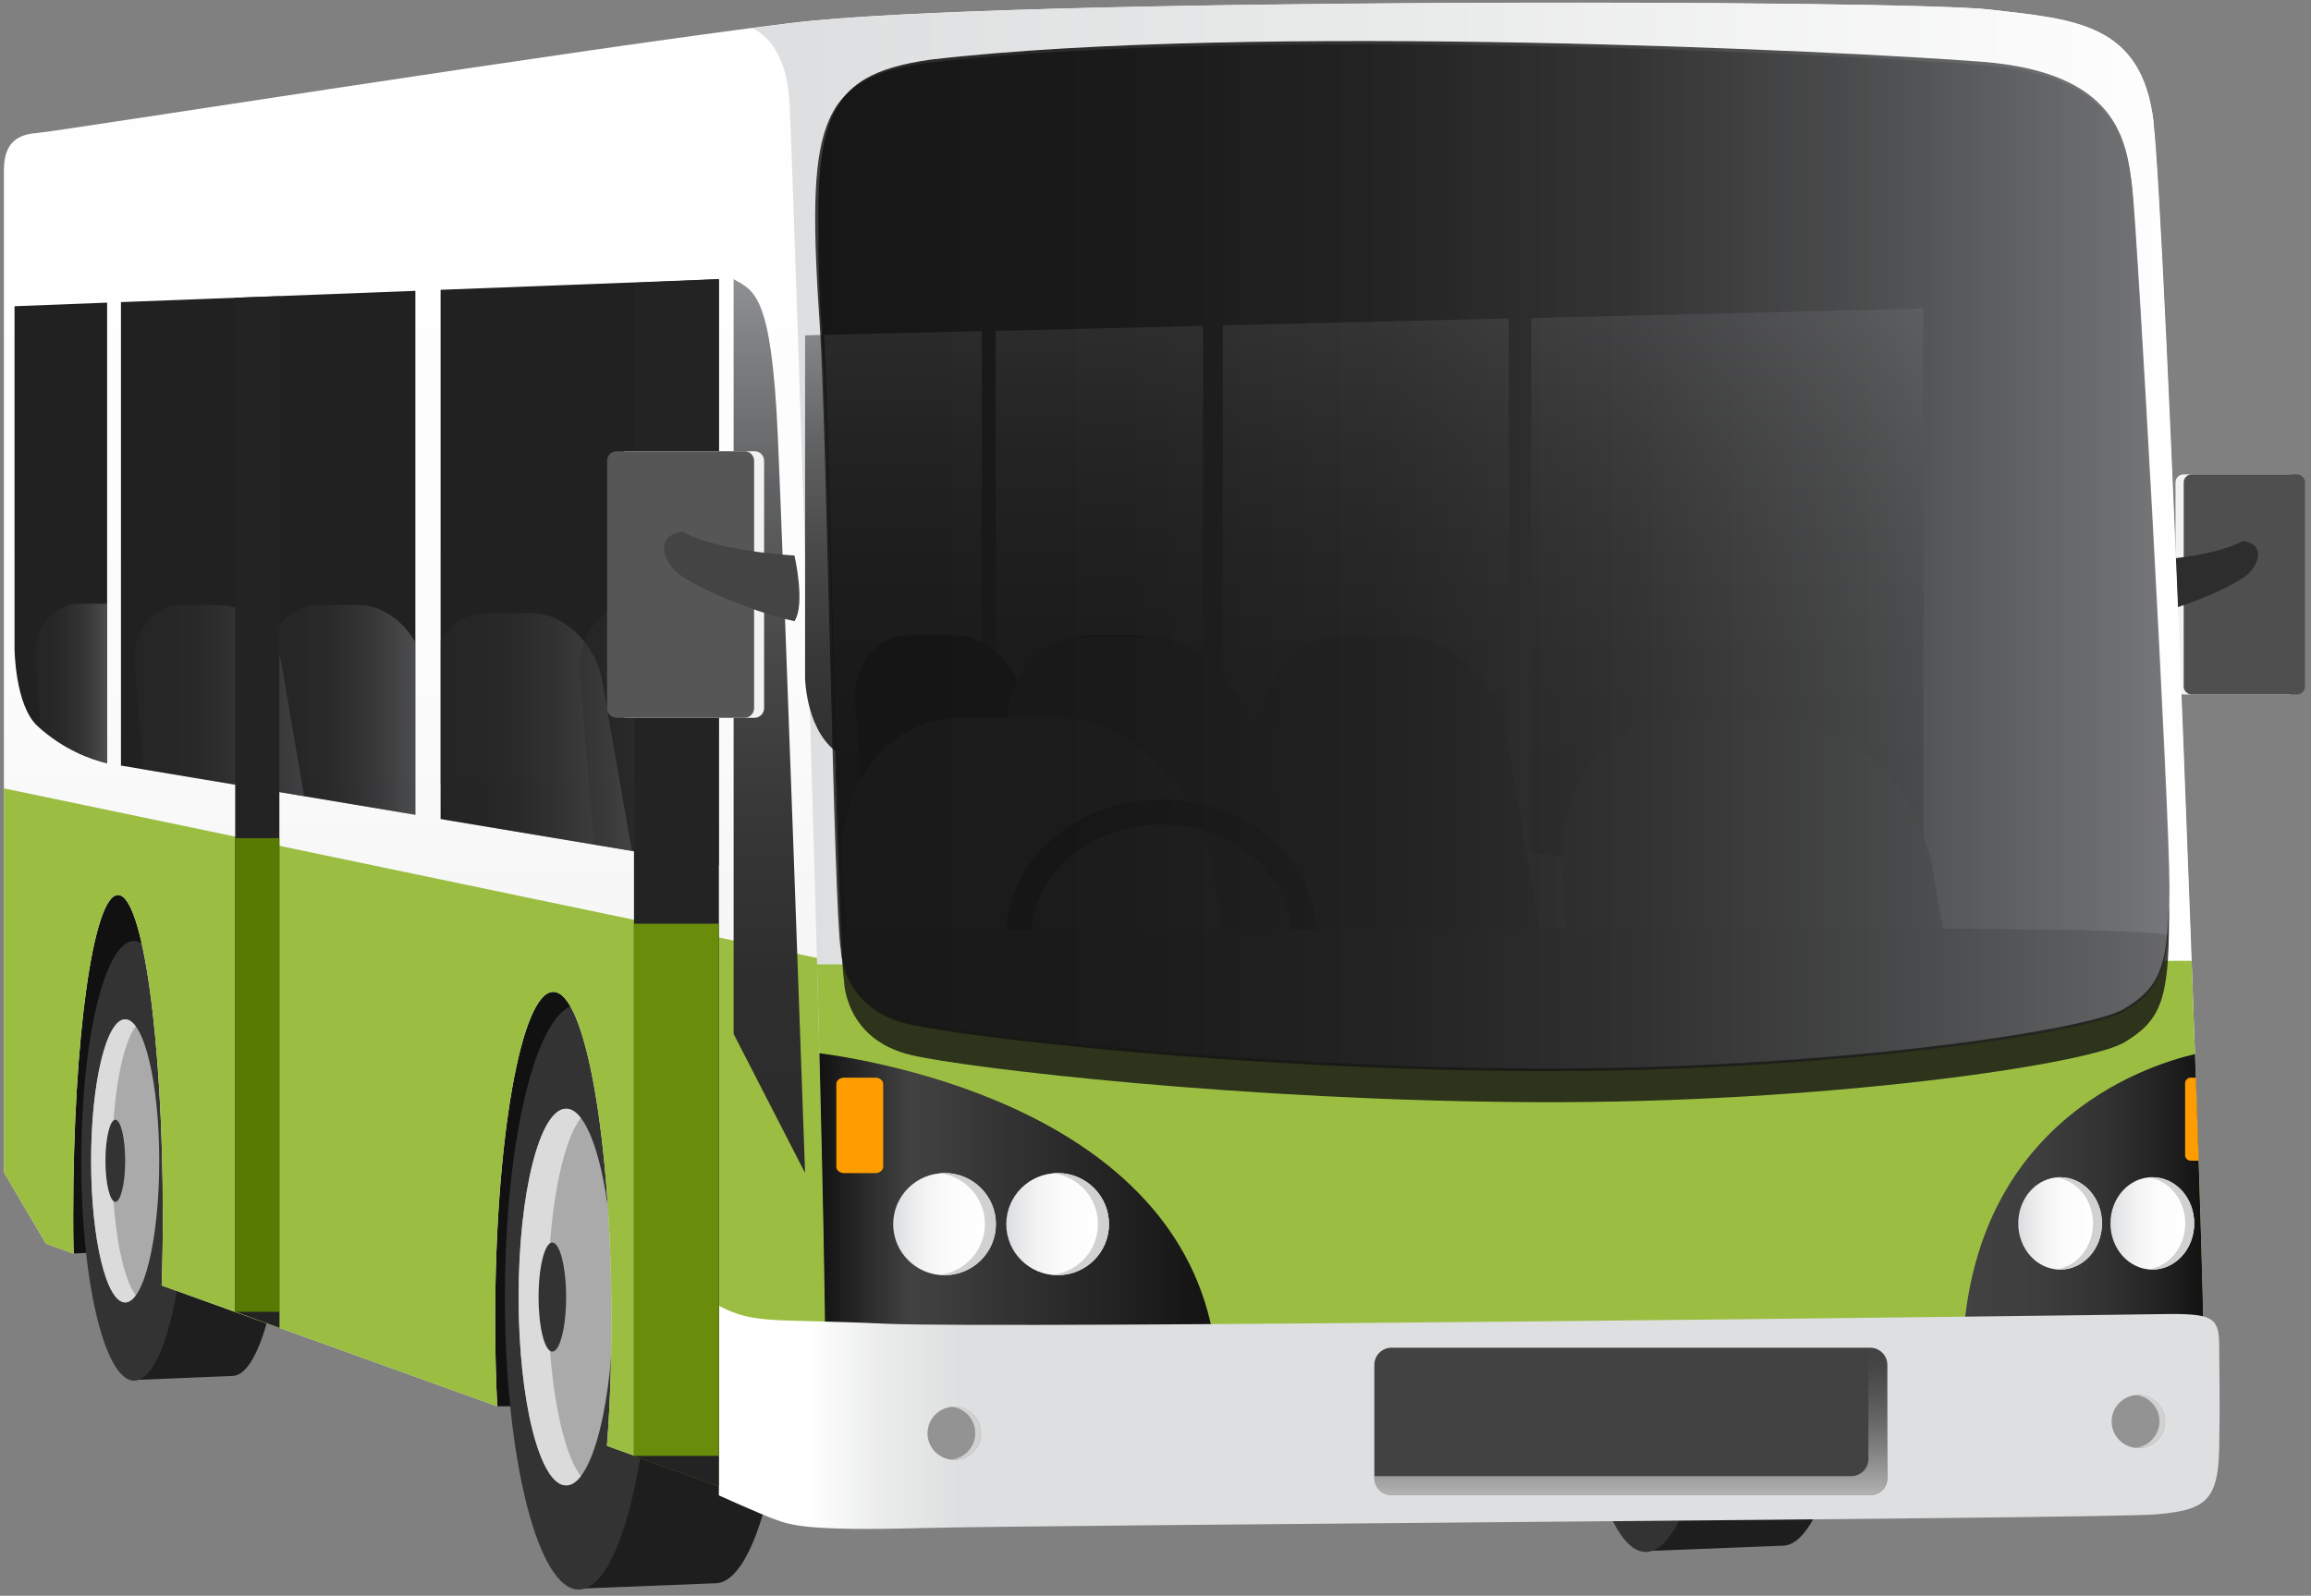 <?xml version="1.0" encoding="UTF-8"?> <svg xmlns="http://www.w3.org/2000/svg" width="333" height="230" viewBox="0 0 333 230" fill="none"><rect x="0" y="0" width="333" height="230" fill="#808080" stroke="none"/> <path d="M314.62 68.379H329.808C330.435 68.379 330.952 68.897 330.952 69.526V98.946C330.952 99.575 330.435 100.092 329.808 100.092H314.62C313.993 100.092 313.476 99.575 313.476 98.946V69.526C313.476 68.897 313.993 68.379 314.62 68.379Z" fill="#F2F2F2"></path> <path d="M315.801 68.379H330.989C331.616 68.379 332.133 68.897 332.133 69.526V98.946C332.133 99.575 331.616 100.092 330.989 100.092H315.801C315.174 100.092 314.657 99.575 314.657 98.946V69.526C314.657 68.897 315.174 68.379 315.801 68.379Z" fill="#4F4F4F"></path> <path d="M309.859 80.787C309.859 80.787 318.939 80.343 323.183 77.958C326.56 78.457 325.416 81.434 323.81 82.84C322.205 84.245 315.543 87.352 309.859 88.609C308.512 86.594 309.859 80.787 309.859 80.787Z" fill="#2D2D2D"></path> <path d="M71.682 202.683H85.503L87.109 136.188L63.488 134.579L71.682 202.683Z" fill="#111111"></path> <path d="M107.444 143.88C101.576 143.88 96.815 162.76 96.815 186.041C96.815 188.389 96.871 190.682 96.963 192.92L82.717 194.843L84.304 228.941L103.071 228.202C108.939 228.202 113.7 209.322 113.7 186.041C113.7 162.76 113.313 143.88 107.444 143.88Z" fill="#1E1E1E"></path> <path d="M94.01 186.947C94.01 210.228 89.249 229.108 83.381 229.108C77.513 229.108 72.752 210.228 72.752 186.947C72.752 163.666 77.513 144.787 83.381 144.787C89.249 144.787 94.01 163.666 94.01 186.947Z" fill="#333333"></path> <path d="M88.419 186.947C88.419 201.944 85.356 214.093 81.573 214.093C77.79 214.093 74.726 201.944 74.726 186.947C74.726 171.951 77.79 159.802 81.573 159.802C85.356 159.802 88.419 171.951 88.419 186.947Z" fill="#AAAAAA"></path> <path d="M78.971 186.947C78.971 174.891 80.945 164.684 83.695 161.133C83.031 160.264 82.311 159.802 81.573 159.802C77.79 159.802 74.726 171.951 74.726 186.947C74.726 201.944 77.79 214.093 81.573 214.093C82.311 214.093 83.031 213.63 83.695 212.761C80.964 209.229 78.971 199.004 78.971 186.947Z" fill="#DBDBDB"></path> <path d="M81.573 186.947C81.573 191.293 80.687 194.806 79.58 194.806C78.472 194.806 77.605 191.293 77.605 186.947C77.605 182.602 78.491 179.088 79.58 179.088C80.668 179.088 81.573 182.602 81.573 186.947Z" fill="#333333"></path> <path d="M225.435 197.265H239.257L240.881 130.77L217.242 129.161L225.435 197.265Z" fill="#111111"></path> <path d="M261.198 138.462C255.33 138.462 250.569 157.342 250.569 180.623C250.569 182.971 250.624 185.264 250.716 187.502L236.47 189.425L238.057 223.523L256.843 222.784C262.711 222.784 267.472 203.904 267.472 180.623C267.472 157.342 267.085 138.462 261.216 138.462H261.198Z" fill="#1E1E1E"></path> <path d="M247.782 181.529C247.782 204.81 243.021 223.69 237.153 223.69C231.285 223.69 226.524 204.81 226.524 181.529C226.524 158.248 231.285 139.369 237.153 139.369C243.021 139.369 247.782 158.248 247.782 181.529Z" fill="#333333"></path> <path d="M242.173 181.529C242.173 196.526 239.109 208.675 235.326 208.675C231.543 208.675 228.48 196.526 228.48 181.529C228.48 166.533 231.543 154.384 235.326 154.384C239.109 154.384 242.173 166.533 242.173 181.529Z" fill="#AAAAAA"></path> <path d="M232.724 181.529C232.724 169.473 234.699 159.266 237.448 155.715C236.784 154.846 236.064 154.384 235.326 154.384C231.543 154.384 228.48 166.533 228.48 181.529C228.48 196.526 231.543 208.675 235.326 208.675C236.064 208.675 236.784 208.194 237.448 207.343C234.717 203.793 232.724 193.586 232.724 181.529Z" fill="#DBDBDB"></path> <path d="M235.326 181.529C235.326 185.875 234.441 189.388 233.333 189.388C232.226 189.388 231.359 185.856 231.359 181.529C231.359 177.202 232.245 173.67 233.333 173.67C234.422 173.67 235.326 177.184 235.326 181.529Z" fill="#333333"></path> <path d="M10.619 180.678L20.584 180.123L22.005 129.142L5.047 127.94L10.619 180.678Z" fill="#111111"></path> <path d="M36.602 134.93C32.394 134.93 28.962 149.132 28.962 166.625C28.962 168.381 28.999 170.119 29.073 171.802L18.85 173.245L19.994 198.874L33.465 198.319C37.672 198.319 41.104 184.136 41.104 166.625C41.104 149.113 40.828 134.93 36.602 134.93Z" fill="#1E1E1E"></path> <path d="M26.969 167.309C26.969 184.82 23.555 199.003 19.329 199.003C15.104 199.003 11.708 184.802 11.708 167.309C11.708 149.816 15.122 135.614 19.329 135.614C23.537 135.614 26.969 149.816 26.969 167.309Z" fill="#333333"></path> <path d="M22.946 167.309C22.946 178.589 20.75 187.723 18.038 187.723C15.325 187.723 13.129 178.589 13.129 167.309C13.129 156.029 15.325 146.913 18.038 146.913C20.75 146.913 22.946 156.047 22.946 167.309Z" fill="#AAAAAA"></path> <path d="M16.155 167.309C16.155 158.248 17.576 150.574 19.551 147.911C19.071 147.264 18.554 146.913 18.038 146.913C15.325 146.913 13.129 156.047 13.129 167.309C13.129 178.57 15.325 187.723 18.038 187.723C18.573 187.723 19.071 187.372 19.551 186.706C17.576 184.044 16.155 176.37 16.155 167.309Z" fill="#DBDBDB"></path> <path d="M18.038 167.309C18.038 170.582 17.392 173.226 16.617 173.226C15.842 173.226 15.196 170.582 15.196 167.309C15.196 164.036 15.842 161.392 16.617 161.392C17.392 161.392 18.038 164.036 18.038 167.309Z" fill="#333333"></path> <path d="M310.321 17.565C308.605 3.29 299.009 2.79 286.682 1.366C274.355 -0.057 144.185 -0.353 114.18 3.29C84.193 6.932 8.147 18.97 5.305 19.174C2.482 19.377 0.562 20.598 0.562 24.536V168.973L6.615 179.255L10.601 180.697C10.564 178.885 10.546 177.054 10.546 175.205C10.546 149.687 13.443 128.995 17.004 128.995C20.566 128.995 23.463 149.687 23.463 175.205C23.463 178.663 23.408 182.047 23.297 185.283L71.645 202.702C71.46 198.745 71.35 194.584 71.35 190.275C71.35 164.128 75.114 142.956 79.727 142.956C84.341 142.956 88.105 164.147 88.105 190.275C88.105 196.692 87.884 202.813 87.459 208.397L104.732 214.629C104.732 214.629 114.272 218.272 119.882 218.272C125.492 218.272 308.937 216.145 313.181 215.849C317.425 215.553 317.425 206.141 317.425 192.162C317.425 178.182 311.963 31.859 310.247 17.584L310.321 17.565Z" fill="url(#paint0_linear_2692_1358)"></path> <path d="M0.562 113.628V168.973L6.615 179.255L10.601 180.697C10.564 178.885 10.546 177.054 10.546 175.205C10.546 149.687 13.443 128.995 17.004 128.995C20.566 128.995 23.463 149.687 23.463 175.205C23.463 178.663 23.408 182.047 23.297 185.283L71.645 202.702C71.46 198.745 71.35 194.584 71.35 190.276C71.35 164.129 75.114 142.956 79.727 142.956C84.341 142.956 88.105 164.147 88.105 190.276C88.105 196.692 87.884 202.813 87.459 208.397L104.732 214.629C104.732 214.629 114.272 218.272 119.882 218.272C125.492 218.272 308.937 216.145 313.181 215.849C317.425 215.553 317.425 206.141 317.425 192.162C317.425 190.257 317.315 185.856 317.149 179.68L0.562 113.628Z" fill="#9BBE42"></path> <path d="M286.682 1.385C274.355 -0.039 144.185 -0.335 114.18 3.308C112.408 3.53 110.452 3.77 108.385 4.048C110.655 5.157 113.423 7.949 113.774 14.958C114.383 27.107 119.642 185.745 118.83 204.292C118.59 209.766 118.498 214.388 118.498 218.198C118.996 218.235 119.494 218.272 119.937 218.272C125.547 218.272 308.992 216.145 313.236 215.849C317.481 215.553 317.481 206.141 317.481 192.162C317.481 178.182 312.019 31.859 310.302 17.584C308.586 3.308 298.99 2.809 286.664 1.385H286.682Z" fill="url(#paint1_linear_2692_1358)"></path> <path d="M117.741 139.017C118.59 170.434 119.144 197.302 118.83 204.274C118.59 209.747 118.498 214.37 118.498 218.179C118.996 218.216 119.494 218.253 119.937 218.253C125.547 218.253 308.992 216.127 313.236 215.831C317.481 215.535 317.481 206.123 317.481 192.143C317.481 187.151 316.78 165.238 315.801 138.481L117.723 138.999L117.741 139.017Z" fill="#9BBE42"></path> <path d="M121.598 136.428C121.598 136.428 121.598 144.934 131.286 147.209C139.35 149.095 179.007 153.792 221.025 153.995C263.043 154.199 300.799 148.522 306.058 145.397C311.317 142.253 312.517 139.22 312.517 127.682C312.517 116.143 307.922 33.209 307.165 26.681C306.409 20.154 305.043 10.446 285.649 8.911C266.254 7.395 180.52 3.179 134.054 8.597C118.11 10.89 116.597 17.38 118.609 47.114C119.55 61.057 120.602 131.103 121.58 136.428H121.598Z" fill="url(#paint2_linear_2692_1358)"></path> <path style="mix-blend-mode:multiply" opacity="0.9" d="M15.417 43.62L2.094 44.137V93.491C2.094 93.491 2.149 101.701 5.434 104.679C9.162 108.062 13.074 109.468 15.436 110.023V43.62H15.417Z" fill="#090909"></path> <path style="mix-blend-mode:multiply" opacity="0.9" d="M63.488 41.77V118.048L103.588 124.741V40.235L63.488 41.77Z" fill="#090909"></path> <path style="mix-blend-mode:multiply" opacity="0.9" d="M59.853 41.919L17.429 43.546V110.374C17.539 110.374 17.613 110.374 17.613 110.374L59.853 117.438V41.919Z" fill="#090909"></path> <path d="M91.353 209.858L103.588 214.259V209.858H91.353Z" fill="#506600"></path> <path d="M40.256 189.073H34L40.256 191.366V189.073Z" fill="#3D4C00"></path> <path d="M105.71 40.235V149.021L116.007 169.066C116.007 169.066 112.98 83.154 112.076 62.795C111.172 42.454 108.736 41.955 105.71 40.235Z" fill="url(#paint3_linear_2692_1358)"></path> <path d="M118.073 151.776C118.553 170.749 118.885 187.003 118.922 196.655C124.514 197.543 138.852 198.652 175.482 198.837C174.246 161.817 129.588 153.367 118.073 151.795V151.776Z" fill="url(#paint4_linear_2692_1358)"></path> <path d="M282.77 195.768C307.147 195.583 314.989 194.307 317.481 193.456V192.143C317.481 188.02 317.001 172.339 316.281 151.924C308.439 153.773 283.471 162.28 282.77 195.768Z" fill="url(#paint5_linear_2692_1358)"></path> <path d="M103.588 188.205V215.535C103.588 215.535 109.64 218.272 111.762 219.03C113.885 219.788 116.154 220.694 132.67 220.25C149.186 219.788 303.696 218.882 310.671 218.272C317.647 217.662 319.603 216.441 319.769 208.86C319.917 201.278 319.769 198.227 319.769 193.826C319.769 189.425 318.403 189.277 310.063 189.425C301.722 189.573 143.89 191.552 127.669 190.793C111.467 190.035 108.736 190.941 103.588 188.205Z" fill="url(#paint6_linear_2692_1358)"></path> <path style="mix-blend-mode:multiply" opacity="0.9" d="M121.598 136.428C121.598 136.428 121.598 144.934 131.286 147.209C139.35 149.095 179.007 153.792 221.025 153.995C263.043 154.199 300.799 148.522 306.058 145.397C311.317 142.253 312.517 139.22 312.517 127.682C312.517 116.143 307.922 33.209 307.165 26.681C306.409 20.154 305.043 10.446 285.649 8.911C266.254 7.395 180.52 3.179 134.054 8.597C118.11 10.89 116.597 17.38 118.609 47.114C119.55 61.057 120.602 131.103 121.58 136.428H121.598Z" fill="url(#paint7_linear_2692_1358)"></path> <path style="mix-blend-mode:screen" d="M143.465 47.688V113.388C151.972 114.664 162.269 116.032 173.36 117.419V46.967L143.465 47.688Z" fill="url(#paint8_linear_2692_1358)"></path> <path style="mix-blend-mode:screen" d="M141.454 47.725L116.007 48.335V97.689C116.007 97.689 116.099 105.899 121.303 108.876C123.185 109.948 130.696 111.409 141.473 113.074V47.725H141.454Z" fill="url(#paint9_linear_2692_1358)"></path> <path style="mix-blend-mode:screen" d="M176.202 46.893V117.752C189.544 119.398 203.863 121.062 217.408 122.578V45.894L176.202 46.893Z" fill="url(#paint10_linear_2692_1358)"></path> <path style="mix-blend-mode:screen" d="M220.637 45.82V122.948C251.307 126.369 277.142 128.958 277.142 128.958V44.47L220.637 45.839V45.82Z" fill="url(#paint11_linear_2692_1358)"></path> <path d="M179.191 134.579C177.327 123.595 175.445 112.593 173.581 101.609C172.64 96.043 168.008 91.549 163.229 91.549H156.844C152.083 91.549 148.559 96.043 149.001 101.609C149.869 112.593 150.736 123.595 151.603 134.579H179.191Z" fill="#1E1E1E"></path> <path d="M153.412 134.579C151.548 123.595 149.666 112.593 147.802 101.609C146.861 96.043 142.211 91.549 137.45 91.549H131.065C126.304 91.549 122.779 96.043 123.222 101.609C124.089 112.593 124.957 123.595 125.824 134.579H153.412Z" fill="#1E1E1E"></path> <path style="mix-blend-mode:multiply" opacity="0.4" d="M15.417 110.004V87.019H11.505C7.593 87.019 4.714 90.717 5.084 95.266C5.342 98.521 5.6 101.775 5.859 105.011C9.457 108.118 13.148 109.449 15.417 110.004Z" fill="url(#paint12_linear_2692_1358)"></path> <path style="mix-blend-mode:multiply" opacity="0.4" d="M40.606 95.877C39.794 91.087 35.79 87.204 31.693 87.204H26.176C22.061 87.204 19.034 91.087 19.422 95.877C19.809 100.888 20.215 105.881 20.603 110.892L43.817 114.775C42.747 108.488 41.676 102.182 40.606 95.895V95.877Z" fill="url(#paint13_linear_2692_1358)"></path> <path style="mix-blend-mode:multiply" opacity="0.4" d="M59.853 92.567C58.063 89.423 54.926 87.204 51.697 87.204H45.847C41.492 87.204 38.281 91.235 38.669 96.228C39.148 102.201 39.628 108.173 40.127 114.146L59.853 117.438V92.548V92.567Z" fill="url(#paint14_linear_2692_1358)"></path> <path style="mix-blend-mode:multiply" opacity="0.4" d="M70.113 88.351C67.253 88.351 64.854 89.959 63.488 92.419V112.722C63.636 114.516 63.784 116.328 63.931 118.122L91.039 122.652C89.618 114.479 88.198 106.324 86.777 98.151C85.835 92.733 81.222 88.351 76.48 88.351H70.113Z" fill="url(#paint15_linear_2692_1358)"></path> <path style="mix-blend-mode:multiply" opacity="0.4" d="M103.588 89.442C101.853 88.055 99.805 87.204 97.738 87.204H91.371C86.629 87.204 83.141 91.605 83.566 97.005C84.23 105.252 84.894 113.481 85.559 121.728L103.569 124.742V89.442H103.588Z" fill="url(#paint16_linear_2692_1358)"></path> <path d="M225.122 153.366C222.446 137.648 219.77 121.912 217.094 106.194C215.747 98.243 209.104 91.808 202.295 91.808H193.142C186.314 91.808 181.295 98.262 181.922 106.194C183.159 121.746 184.377 137.297 185.613 152.848C188.99 153.052 192.459 153.218 195.984 153.366H225.122Z" fill="#2B2B2B"></path> <path d="M180.224 106.194C178.877 98.243 172.234 91.808 165.425 91.808H156.272C149.444 91.808 144.425 98.262 145.052 106.194C146.196 120.71 147.341 135.226 148.503 149.723C158.819 150.907 172.677 152.146 188.196 152.996C185.539 137.39 182.882 121.801 180.243 106.194H180.224Z" fill="#2B2B2B"></path> <path d="M278.489 125.296C276.422 113.221 266.365 103.439 255.994 103.439H242.099C231.728 103.439 224.107 113.221 225.066 125.296C225.823 134.856 226.579 144.417 227.336 153.977C248.521 153.792 268.247 152.183 282.733 150.278C281.312 141.957 279.891 133.618 278.489 125.296Z" fill="#353535"></path> <path d="M179.431 152.46C177.899 143.399 176.349 134.339 174.799 125.278C172.751 113.203 162.675 103.421 152.323 103.421H138.428C128.075 103.421 120.436 113.203 121.395 125.278C121.801 130.344 122.189 135.393 122.595 140.459C123.72 142.993 126.119 145.988 131.305 147.209C136.564 148.448 155.331 150.87 179.431 152.46Z" fill="#353535"></path> <g style="mix-blend-mode:multiply"> <path d="M121.358 133.839C121.432 135.097 121.524 136.003 121.598 136.447C121.598 136.447 121.598 144.953 131.286 147.227C139.35 149.113 179.007 153.81 221.025 154.014C263.043 154.217 300.799 148.54 306.058 145.415C310.026 143.048 311.686 140.718 312.259 134.764C305.652 132.675 154.168 134.801 121.34 133.858L121.358 133.839Z" fill="#303030"></path> </g> <path d="M148.632 134.08C149.112 125.611 157.305 118.843 167.344 118.843C177.383 118.843 185.521 125.574 186.056 134.006C187.255 134.006 188.473 134.006 189.691 134.006C189.174 123.577 179.357 115.219 167.344 115.219C155.331 115.219 145.477 123.614 144.997 134.099C146.178 134.099 147.396 134.099 148.632 134.099V134.08Z" fill="#1C1C1C"></path> <path d="M103.588 214.259L91.353 209.858V40.772L103.588 40.235V214.259Z" fill="#232323"></path> <path d="M103.569 133.137H91.353V209.839H103.569V133.137Z" fill="#698C0A"></path> <path d="M40.256 191.366L33.889 189.036V42.917L40.256 42.695V191.366Z" fill="#232323"></path> <path d="M40.256 120.803H33.889V189.036L34 189.073H40.256V120.803Z" fill="#587A03"></path> <path d="M143.502 176.444C143.502 180.512 140.181 183.803 136.102 183.803C132.024 183.803 128.703 180.512 128.703 176.444C128.703 172.375 132.024 169.084 136.102 169.084C140.181 169.084 143.502 172.375 143.502 176.444Z" fill="url(#paint17_linear_2692_1358)"></path> <path d="M136.102 169.066C135.844 169.066 135.567 169.066 135.309 169.103C139.018 169.491 141.915 172.616 141.915 176.426C141.915 180.235 139.018 183.36 135.309 183.748C135.567 183.767 135.844 183.785 136.102 183.785C140.199 183.785 143.502 180.494 143.502 176.426C143.502 172.357 140.181 169.066 136.102 169.066Z" fill="#D1D1D1"></path> <path d="M159.797 176.444C159.797 180.512 156.475 183.803 152.397 183.803C148.319 183.803 144.997 180.512 144.997 176.444C144.997 172.375 148.319 169.084 152.397 169.084C156.475 169.084 159.797 172.375 159.797 176.444Z" fill="url(#paint18_linear_2692_1358)"></path> <path d="M152.397 169.066C152.138 169.066 151.862 169.066 151.603 169.103C155.312 169.491 158.21 172.616 158.21 176.426C158.21 180.235 155.312 183.36 151.603 183.748C151.862 183.767 152.138 183.785 152.397 183.785C156.493 183.785 159.797 180.494 159.797 176.426C159.797 172.357 156.475 169.066 152.397 169.066Z" fill="#D1D1D1"></path> <path d="M302.884 176.333C302.884 180.013 300.19 182.99 296.85 182.99C293.51 182.99 290.816 180.013 290.816 176.333C290.816 172.653 293.51 169.676 296.85 169.676C300.19 169.676 302.884 172.653 302.884 176.333Z" fill="url(#paint19_linear_2692_1358)"></path> <path d="M296.85 169.676C296.628 169.676 296.425 169.676 296.204 169.713C299.23 170.064 301.592 172.893 301.592 176.333C301.592 179.772 299.23 182.601 296.204 182.953C296.425 182.971 296.628 182.99 296.85 182.99C300.19 182.99 302.884 180.013 302.884 176.333C302.884 172.653 300.19 169.676 296.85 169.676Z" fill="#D1D1D1"></path> <path d="M316.171 176.333C316.171 180.013 313.476 182.99 310.136 182.99C306.796 182.99 304.102 180.013 304.102 176.333C304.102 172.653 306.796 169.676 310.136 169.676C313.476 169.676 316.171 172.653 316.171 176.333Z" fill="url(#paint20_linear_2692_1358)"></path> <path d="M310.136 169.676C309.915 169.676 309.712 169.676 309.49 169.713C312.517 170.064 314.879 172.893 314.879 176.333C314.879 179.772 312.517 182.601 309.49 182.953C309.712 182.971 309.915 182.99 310.136 182.99C313.476 182.99 316.171 180.013 316.171 176.333C316.171 172.653 313.476 169.676 310.136 169.676Z" fill="#D1D1D1"></path> <path d="M127.263 168.16C127.263 168.659 126.765 169.084 126.138 169.084H121.635C121.008 169.084 120.509 168.678 120.509 168.16V156.251C120.509 155.733 121.008 155.327 121.635 155.327H126.138C126.765 155.327 127.263 155.733 127.263 156.251V168.16Z" fill="#FF9D00"></path> <path d="M316.41 155.327H315.672C315.229 155.327 314.86 155.678 314.86 156.122V166.495C314.86 166.939 315.229 167.291 315.672 167.291H316.816C316.687 163.574 316.558 159.561 316.41 155.308V155.327Z" fill="#FF9D00"></path> <path style="mix-blend-mode:multiply" opacity="0.8" d="M121.162 136.831C121.162 136.831 121.162 145.333 130.878 147.607C138.965 149.492 178.735 154.186 220.873 154.39C263.011 154.593 300.874 148.919 306.149 145.795C311.423 142.653 312.626 139.622 312.626 128.089C312.626 116.556 308.018 33.66 307.259 27.136C306.5 20.611 305.131 10.908 285.681 9.374C266.231 7.858 180.252 3.644 133.654 9.06C117.665 11.352 116.147 17.839 118.164 47.559C119.108 61.495 120.163 131.508 121.144 136.831H121.162Z" fill="url(#paint21_linear_2692_1358)"></path> <path style="mix-blend-mode:multiply" opacity="0.8" d="M306.076 145.397C300.817 148.54 263.062 154.199 221.043 153.995C179.025 153.792 139.369 149.114 131.305 147.209C121.616 144.935 121.616 136.428 121.616 136.428C120.62 131.103 119.587 61.076 118.646 47.115C118.295 41.882 118.055 37.407 117.963 33.505C117.834 38.368 118.129 44.415 118.646 51.978C119.587 65.921 120.638 135.966 121.616 141.292C121.616 141.292 121.616 149.798 131.305 152.072C139.369 153.958 179.025 158.655 221.043 158.859C263.062 159.062 300.817 153.385 306.076 150.26C311.336 147.117 312.535 144.084 312.535 132.545C312.535 131.991 312.535 131.269 312.498 130.4C312.295 139.72 310.874 142.531 306.058 145.397H306.076Z" fill="url(#paint22_linear_2692_1358)"></path> <path d="M269.483 194.251H200.505C199.139 194.251 198.032 195.36 198.032 196.729V213.02C198.032 214.388 199.139 215.498 200.505 215.498H269.483C270.849 215.498 271.956 214.388 271.956 213.02V196.729C271.956 195.36 270.849 194.251 269.483 194.251Z" fill="#424242"></path> <path d="M269.465 194.251H269.225V210.283C269.225 211.651 268.118 212.761 266.752 212.761H198.032V213.02C198.032 214.388 199.139 215.498 200.505 215.498H269.465C270.831 215.498 271.938 214.388 271.938 213.02V196.747C271.938 195.379 270.831 194.269 269.465 194.269V194.251Z" fill="url(#paint23_linear_2692_1358)"></path> <path d="M141.362 206.585C141.362 208.693 139.627 210.413 137.505 210.413C135.383 210.413 133.648 208.693 133.648 206.585C133.648 204.477 135.383 202.757 137.505 202.757C139.627 202.757 141.362 204.477 141.362 206.585Z" fill="#939393"></path> <path d="M137.505 202.739C137.357 202.739 137.228 202.739 137.099 202.757C139.037 202.961 140.531 204.588 140.531 206.567C140.531 208.545 139.018 210.172 137.099 210.376C137.228 210.376 137.376 210.394 137.505 210.394C139.627 210.394 141.362 208.675 141.362 206.567C141.362 204.458 139.627 202.739 137.505 202.739Z" fill="#D1D1D1"></path> <path d="M311.982 204.884C311.982 206.992 310.247 208.712 308.125 208.712C306.003 208.712 304.268 206.992 304.268 204.884C304.268 202.776 306.003 201.056 308.125 201.056C310.247 201.056 311.982 202.776 311.982 204.884Z" fill="#939393"></path> <path d="M308.125 201.038C307.977 201.038 307.848 201.038 307.719 201.056C309.656 201.259 311.17 202.887 311.17 204.865C311.17 206.844 309.656 208.471 307.719 208.675C307.848 208.675 307.996 208.693 308.125 208.693C310.247 208.693 311.982 206.973 311.982 204.865C311.982 202.757 310.247 201.038 308.125 201.038Z" fill="#D1D1D1"></path> <path d="M90.301 65.033H108.718C109.493 65.033 110.102 65.661 110.102 66.42V102.071C110.102 102.829 109.474 103.458 108.718 103.458H90.301C89.526 103.458 88.917 102.829 88.917 102.071V66.42C88.917 65.661 89.544 65.033 90.301 65.033Z" fill="#F2F2F2"></path> <path d="M88.862 65.033H107.278C108.053 65.033 108.662 65.661 108.662 66.42V102.071C108.662 102.829 108.035 103.458 107.278 103.458H88.862C88.087 103.458 87.478 102.829 87.478 102.071V66.42C87.478 65.661 88.105 65.033 88.862 65.033Z" fill="#565656"></path> <path d="M114.475 80.066C114.475 80.066 103.477 79.512 98.328 76.627C94.232 77.237 95.634 80.843 97.572 82.544C99.509 84.245 107.592 87.999 114.475 89.534C116.099 87.093 114.475 80.066 114.475 80.066Z" fill="#444444"></path> <defs> <linearGradient id="paint0_linear_2692_1358" x1="159.022" y1="0.386" x2="159.022" y2="218.253" gradientUnits="userSpaceOnUse"> <stop stop-color="white"></stop> <stop offset="0.44" stop-color="#FCFCFC"></stop> <stop offset="0.68" stop-color="#F4F4F5"></stop> <stop offset="0.88" stop-color="#E6E7E8"></stop> <stop offset="0.97" stop-color="#DEDFE0"></stop> </linearGradient> <linearGradient id="paint1_linear_2692_1358" x1="108.385" y1="109.32" x2="317.481" y2="109.32" gradientUnits="userSpaceOnUse"> <stop offset="0.03" stop-color="#DEDFE0"></stop> <stop offset="0.48" stop-color="#EAEBEB"></stop> <stop offset="1" stop-color="white"></stop> </linearGradient> <linearGradient id="paint2_linear_2692_1358" x1="117.926" y1="79.955" x2="312.535" y2="79.955" gradientUnits="userSpaceOnUse"> <stop stop-color="white"></stop> <stop offset="0.44" stop-color="#FCFCFC"></stop> <stop offset="0.68" stop-color="#F4F4F5"></stop> <stop offset="0.88" stop-color="#E6E7E8"></stop> <stop offset="0.97" stop-color="#DEDFE0"></stop> </linearGradient> <linearGradient id="paint3_linear_2692_1358" x1="110.858" y1="40.235" x2="110.858" y2="169.066" gradientUnits="userSpaceOnUse"> <stop stop-color="#8E9093"></stop> <stop offset="0.07" stop-color="#7F8183"></stop> <stop offset="0.23" stop-color="#616263"></stop> <stop offset="0.41" stop-color="#49494A"></stop> <stop offset="0.59" stop-color="#383838"></stop> <stop offset="0.78" stop-color="#2E2E2E"></stop> <stop offset="1" stop-color="#2B2B2B"></stop> </linearGradient> <linearGradient id="paint4_linear_2692_1358" x1="118.073" y1="175.298" x2="175.482" y2="175.298" gradientUnits="userSpaceOnUse"> <stop stop-color="#121212"></stop> <stop offset="0.23" stop-color="#424242"></stop> <stop offset="1" stop-color="#121212"></stop> </linearGradient> <linearGradient id="paint5_linear_2692_1358" x1="282.77" y1="173.837" x2="317.481" y2="173.837" gradientUnits="userSpaceOnUse"> <stop stop-color="#424242"></stop> <stop offset="0.31" stop-color="#3E3E3E"></stop> <stop offset="0.58" stop-color="#333333"></stop> <stop offset="0.84" stop-color="#212121"></stop> <stop offset="1" stop-color="#121212"></stop> </linearGradient> <linearGradient id="paint6_linear_2692_1358" x1="103.588" y1="204.274" x2="319.824" y2="204.274" gradientUnits="userSpaceOnUse"> <stop stop-color="white"></stop> <stop offset="0.06" stop-color="white"></stop> <stop offset="0.11" stop-color="#EAEBEB"></stop> <stop offset="0.16" stop-color="#DEDFE0"></stop> <stop offset="1" stop-color="#DEDFE0"></stop> </linearGradient> <linearGradient id="paint7_linear_2692_1358" x1="117.926" y1="79.955" x2="312.535" y2="79.955" gradientUnits="userSpaceOnUse"> <stop stop-color="#121212"></stop> <stop offset="0.22" stop-color="#151515"></stop> <stop offset="0.42" stop-color="#1F1F1F"></stop> <stop offset="0.6" stop-color="#303031"></stop> <stop offset="0.77" stop-color="#48494A"></stop> <stop offset="0.94" stop-color="#67686A"></stop> <stop offset="1" stop-color="#747578"></stop> </linearGradient> <linearGradient id="paint8_linear_2692_1358" x1="158.413" y1="44.47" x2="158.413" y2="128.958" gradientUnits="userSpaceOnUse"> <stop stop-color="#8E9093"></stop> <stop offset="0.07" stop-color="#7F8183"></stop> <stop offset="0.23" stop-color="#616263"></stop> <stop offset="0.41" stop-color="#49494A"></stop> <stop offset="0.59" stop-color="#383838"></stop> <stop offset="0.78" stop-color="#2E2E2E"></stop> <stop offset="1" stop-color="#2B2B2B"></stop> </linearGradient> <linearGradient id="paint9_linear_2692_1358" x1="128.721" y1="44.47" x2="128.721" y2="128.958" gradientUnits="userSpaceOnUse"> <stop stop-color="#8E9093"></stop> <stop offset="0.07" stop-color="#7F8183"></stop> <stop offset="0.23" stop-color="#616263"></stop> <stop offset="0.41" stop-color="#49494A"></stop> <stop offset="0.59" stop-color="#383838"></stop> <stop offset="0.78" stop-color="#2E2E2E"></stop> <stop offset="1" stop-color="#2B2B2B"></stop> </linearGradient> <linearGradient id="paint10_linear_2692_1358" x1="196.796" y1="44.452" x2="196.796" y2="128.958" gradientUnits="userSpaceOnUse"> <stop stop-color="#8E9093"></stop> <stop offset="0.07" stop-color="#7F8183"></stop> <stop offset="0.23" stop-color="#616263"></stop> <stop offset="0.41" stop-color="#49494A"></stop> <stop offset="0.59" stop-color="#383838"></stop> <stop offset="0.78" stop-color="#2E2E2E"></stop> <stop offset="1" stop-color="#2B2B2B"></stop> </linearGradient> <linearGradient id="paint11_linear_2692_1358" x1="248.89" y1="44.47" x2="248.89" y2="128.958" gradientUnits="userSpaceOnUse"> <stop stop-color="#8E9093"></stop> <stop offset="0.07" stop-color="#7F8183"></stop> <stop offset="0.23" stop-color="#616263"></stop> <stop offset="0.41" stop-color="#49494A"></stop> <stop offset="0.59" stop-color="#383838"></stop> <stop offset="0.78" stop-color="#2E2E2E"></stop> <stop offset="1" stop-color="#2B2B2B"></stop> </linearGradient> <linearGradient id="paint12_linear_2692_1358" x1="5.047" y1="98.521" x2="15.417" y2="98.521" gradientUnits="userSpaceOnUse"> <stop stop-color="#2B2B2B"></stop> <stop offset="0.22" stop-color="#2E2E2E"></stop> <stop offset="0.41" stop-color="#383838"></stop> <stop offset="0.59" stop-color="#49494A"></stop> <stop offset="0.77" stop-color="#616263"></stop> <stop offset="0.93" stop-color="#7F8183"></stop> <stop offset="1" stop-color="#8E9093"></stop> </linearGradient> <linearGradient id="paint13_linear_2692_1358" x1="19.385" y1="100.98" x2="43.817" y2="100.98" gradientUnits="userSpaceOnUse"> <stop stop-color="#2B2B2B"></stop> <stop offset="0.22" stop-color="#2E2E2E"></stop> <stop offset="0.41" stop-color="#383838"></stop> <stop offset="0.59" stop-color="#49494A"></stop> <stop offset="0.77" stop-color="#616263"></stop> <stop offset="0.93" stop-color="#7F8183"></stop> <stop offset="1" stop-color="#8E9093"></stop> </linearGradient> <linearGradient id="paint14_linear_2692_1358" x1="38.632" y1="102.33" x2="59.853" y2="102.33" gradientUnits="userSpaceOnUse"> <stop stop-color="#2B2B2B"></stop> <stop offset="0.22" stop-color="#2E2E2E"></stop> <stop offset="0.41" stop-color="#383838"></stop> <stop offset="0.59" stop-color="#49494A"></stop> <stop offset="0.77" stop-color="#616263"></stop> <stop offset="0.93" stop-color="#7F8183"></stop> <stop offset="1" stop-color="#8E9093"></stop> </linearGradient> <linearGradient id="paint15_linear_2692_1358" x1="63.488" y1="105.492" x2="91.021" y2="105.492" gradientUnits="userSpaceOnUse"> <stop stop-color="#2B2B2B"></stop> <stop offset="0.22" stop-color="#2E2E2E"></stop> <stop offset="0.41" stop-color="#383838"></stop> <stop offset="0.59" stop-color="#49494A"></stop> <stop offset="0.77" stop-color="#616263"></stop> <stop offset="0.93" stop-color="#7F8183"></stop> <stop offset="1" stop-color="#8E9093"></stop> </linearGradient> <linearGradient id="paint16_linear_2692_1358" x1="83.529" y1="105.973" x2="103.588" y2="105.973" gradientUnits="userSpaceOnUse"> <stop stop-color="#2B2B2B"></stop> <stop offset="0.22" stop-color="#2E2E2E"></stop> <stop offset="0.41" stop-color="#383838"></stop> <stop offset="0.59" stop-color="#49494A"></stop> <stop offset="0.77" stop-color="#616263"></stop> <stop offset="0.93" stop-color="#7F8183"></stop> <stop offset="1" stop-color="#8E9093"></stop> </linearGradient> <linearGradient id="paint17_linear_2692_1358" x1="128.703" y1="176.425" x2="143.502" y2="176.425" gradientUnits="userSpaceOnUse"> <stop offset="0.03" stop-color="#DEDFE0"></stop> <stop offset="0.12" stop-color="#E6E7E8"></stop> <stop offset="0.32" stop-color="#F4F4F5"></stop> <stop offset="0.56" stop-color="#FCFCFC"></stop> <stop offset="1" stop-color="white"></stop> </linearGradient> <linearGradient id="paint18_linear_2692_1358" x1="144.997" y1="-14" x2="159.797" y2="-14" gradientUnits="userSpaceOnUse"> <stop offset="0.03" stop-color="#DEDFE0"></stop> <stop offset="0.12" stop-color="#E6E7E8"></stop> <stop offset="0.32" stop-color="#F4F4F5"></stop> <stop offset="0.56" stop-color="#FCFCFC"></stop> <stop offset="1" stop-color="white"></stop> </linearGradient> <linearGradient id="paint19_linear_2692_1358" x1="290.816" y1="176.333" x2="302.884" y2="176.333" gradientUnits="userSpaceOnUse"> <stop offset="0.03" stop-color="#DEDFE0"></stop> <stop offset="0.12" stop-color="#E6E7E8"></stop> <stop offset="0.32" stop-color="#F4F4F5"></stop> <stop offset="0.56" stop-color="#FCFCFC"></stop> <stop offset="1" stop-color="white"></stop> </linearGradient> <linearGradient id="paint20_linear_2692_1358" x1="304.102" y1="176.333" x2="316.171" y2="176.333" gradientUnits="userSpaceOnUse"> <stop offset="0.03" stop-color="#DEDFE0"></stop> <stop offset="0.12" stop-color="#E6E7E8"></stop> <stop offset="0.32" stop-color="#F4F4F5"></stop> <stop offset="0.56" stop-color="#FCFCFC"></stop> <stop offset="1" stop-color="white"></stop> </linearGradient> <linearGradient id="paint21_linear_2692_1358" x1="117.48" y1="80.385" x2="312.644" y2="80.385" gradientUnits="userSpaceOnUse"> <stop stop-color="#121212"></stop> <stop offset="0.22" stop-color="#151515"></stop> <stop offset="0.42" stop-color="#1F1F1F"></stop> <stop offset="0.6" stop-color="#303031"></stop> <stop offset="0.77" stop-color="#48494A"></stop> <stop offset="0.94" stop-color="#67686A"></stop> <stop offset="1" stop-color="#747578"></stop> </linearGradient> <linearGradient id="paint22_linear_2692_1358" x1="117.926" y1="96.191" x2="-6.155" y2="96.191" gradientUnits="userSpaceOnUse"> <stop stop-color="#121212"></stop> <stop offset="0.22" stop-color="#151515"></stop> <stop offset="0.42" stop-color="#1F1F1F"></stop> <stop offset="0.6" stop-color="#303031"></stop> <stop offset="0.77" stop-color="#48494A"></stop> <stop offset="0.94" stop-color="#67686A"></stop> <stop offset="1" stop-color="#747578"></stop> </linearGradient> <linearGradient id="paint23_linear_2692_1358" x1="234.994" y1="215.498" x2="234.994" y2="194.251" gradientUnits="userSpaceOnUse"> <stop stop-color="white" stop-opacity="0.6"></stop> <stop offset="0.08" stop-color="white" stop-opacity="0.52"></stop> <stop offset="0.3" stop-color="white" stop-opacity="0.34"></stop> <stop offset="0.51" stop-color="white" stop-opacity="0.19"></stop> <stop offset="0.7" stop-color="white" stop-opacity="0.09"></stop> <stop offset="0.87" stop-color="white" stop-opacity="0.02"></stop> <stop offset="1" stop-color="white" stop-opacity="0"></stop> </linearGradient> </defs> </svg> 